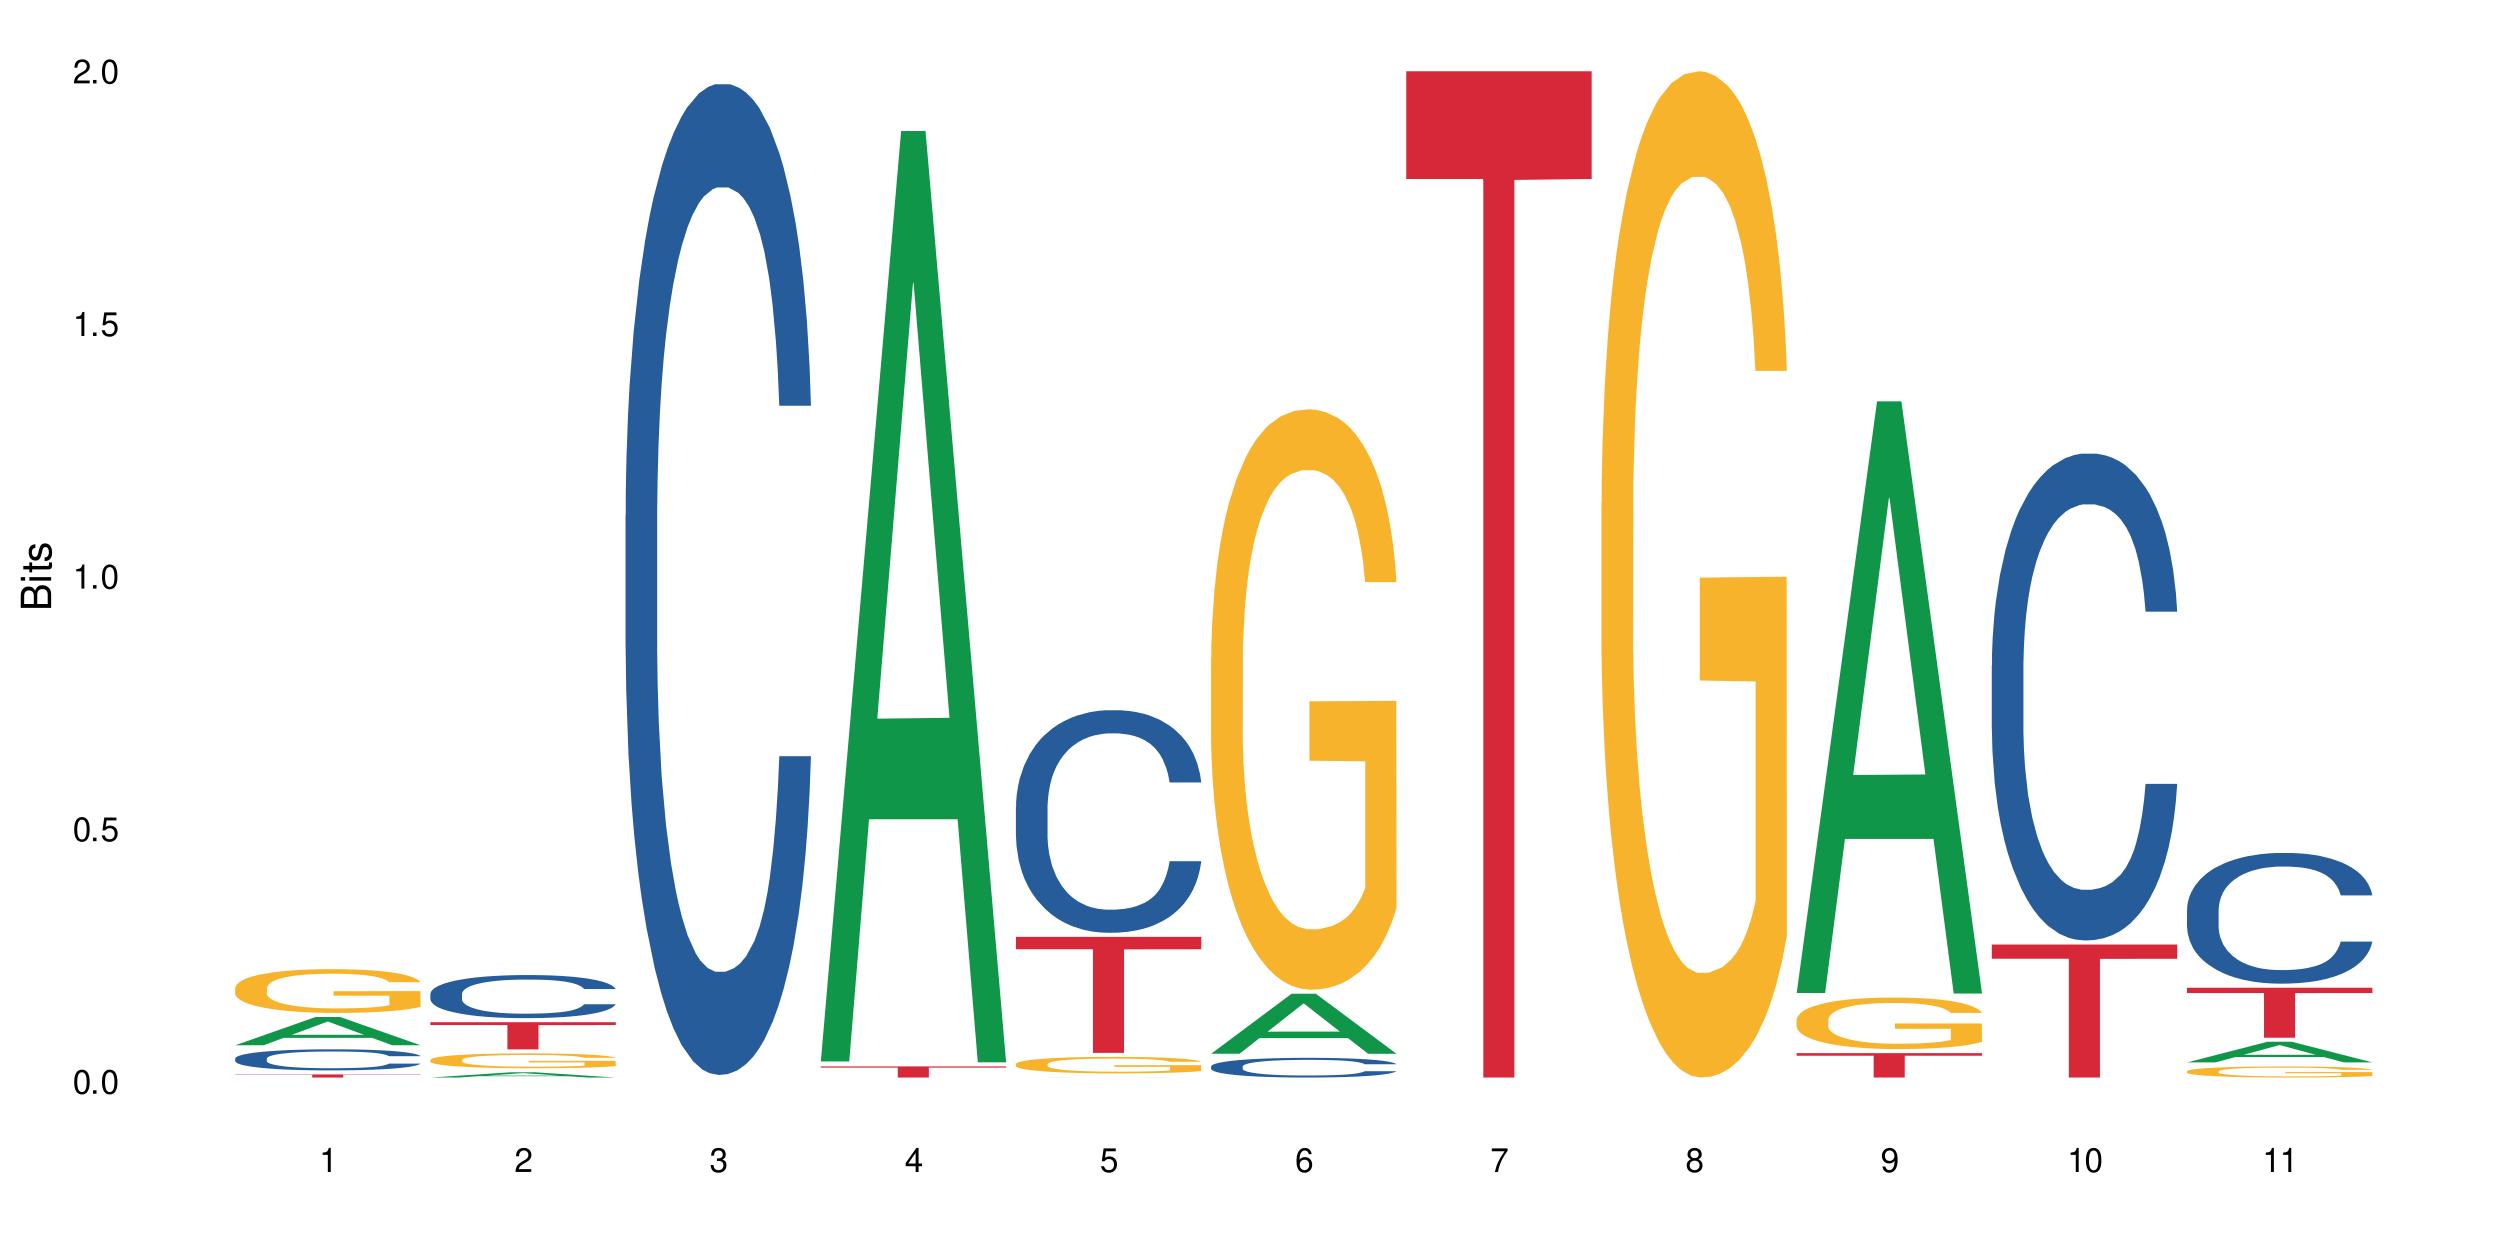 <?xml version="1.0" encoding="UTF-8"?>
<svg xmlns="http://www.w3.org/2000/svg" xmlns:xlink="http://www.w3.org/1999/xlink" width="720" height="360" viewBox="0 0 720 360">
<defs>
<g>
<g id="glyph-0-0">
</g>
<g id="glyph-0-1">
<path d="M 2.641 -6.938 C 2 -6.938 1.422 -6.656 1.078 -6.172 C 0.641 -5.562 0.406 -4.641 0.406 -3.359 C 0.406 -1.016 1.188 0.219 2.641 0.219 C 4.078 0.219 4.859 -1.016 4.859 -3.297 C 4.859 -4.641 4.656 -5.547 4.203 -6.172 C 3.844 -6.656 3.281 -6.938 2.641 -6.938 Z M 2.641 -6.188 C 3.547 -6.188 4 -5.25 4 -3.375 C 4 -1.406 3.562 -0.484 2.625 -0.484 C 1.734 -0.484 1.281 -1.438 1.281 -3.344 C 1.281 -5.25 1.734 -6.188 2.641 -6.188 Z M 2.641 -6.188 "/>
</g>
<g id="glyph-0-2">
<path d="M 1.828 -1 L 0.828 -1 L 0.828 0 L 1.828 0 Z M 1.828 -1 "/>
</g>
<g id="glyph-0-3">
<path d="M 4.562 -6.797 L 1.062 -6.797 L 0.547 -3.094 L 1.328 -3.094 C 1.719 -3.562 2.047 -3.734 2.578 -3.734 C 3.484 -3.734 4.062 -3.109 4.062 -2.094 C 4.062 -1.125 3.484 -0.531 2.578 -0.531 C 1.828 -0.531 1.375 -0.906 1.188 -1.672 L 0.328 -1.672 C 0.453 -1.109 0.547 -0.844 0.75 -0.594 C 1.125 -0.078 1.828 0.219 2.594 0.219 C 3.969 0.219 4.922 -0.781 4.922 -2.219 C 4.922 -3.562 4.031 -4.484 2.719 -4.484 C 2.25 -4.484 1.859 -4.359 1.469 -4.062 L 1.734 -5.969 L 4.562 -5.969 Z M 4.562 -6.797 "/>
</g>
<g id="glyph-0-4">
<path d="M 2.484 -4.938 L 2.484 0 L 3.328 0 L 3.328 -6.938 L 2.766 -6.938 C 2.469 -5.875 2.281 -5.734 0.984 -5.562 L 0.984 -4.938 Z M 2.484 -4.938 "/>
</g>
<g id="glyph-0-5">
<path d="M 4.859 -0.828 L 1.281 -0.828 C 1.359 -1.406 1.672 -1.781 2.5 -2.281 L 3.469 -2.828 C 4.406 -3.344 4.906 -4.062 4.906 -4.906 C 4.906 -5.484 4.672 -6.031 4.266 -6.406 C 3.859 -6.766 3.375 -6.938 2.719 -6.938 C 1.859 -6.938 1.219 -6.625 0.844 -6.031 C 0.609 -5.672 0.5 -5.234 0.484 -4.531 L 1.328 -4.531 C 1.359 -5.016 1.406 -5.281 1.531 -5.516 C 1.75 -5.938 2.188 -6.203 2.703 -6.203 C 3.469 -6.203 4.031 -5.641 4.031 -4.891 C 4.031 -4.344 3.719 -3.859 3.125 -3.516 L 2.234 -3 C 0.812 -2.172 0.406 -1.531 0.328 -0.016 L 4.859 -0.016 Z M 4.859 -0.828 "/>
</g>
<g id="glyph-0-6">
<path d="M 2.125 -3.188 L 2.578 -3.188 C 3.5 -3.188 3.984 -2.766 3.984 -1.922 C 3.984 -1.062 3.469 -0.531 2.594 -0.531 C 1.656 -0.531 1.203 -1 1.156 -2.016 L 0.312 -2.016 C 0.344 -1.453 0.438 -1.094 0.609 -0.781 C 0.953 -0.109 1.625 0.219 2.547 0.219 C 3.953 0.219 4.859 -0.625 4.859 -1.938 C 4.859 -2.828 4.516 -3.297 3.703 -3.594 C 4.344 -3.844 4.656 -4.328 4.656 -5.031 C 4.656 -6.219 3.875 -6.938 2.578 -6.938 C 1.203 -6.938 0.484 -6.172 0.453 -4.703 L 1.297 -4.703 C 1.312 -5.125 1.344 -5.359 1.453 -5.578 C 1.641 -5.969 2.062 -6.203 2.594 -6.203 C 3.344 -6.203 3.797 -5.75 3.797 -5 C 3.797 -4.516 3.609 -4.219 3.25 -4.047 C 3.016 -3.953 2.703 -3.922 2.125 -3.906 Z M 2.125 -3.188 "/>
</g>
<g id="glyph-0-7">
<path d="M 3.141 -1.672 L 3.141 0 L 3.984 0 L 3.984 -1.672 L 4.984 -1.672 L 4.984 -2.438 L 3.984 -2.438 L 3.984 -6.938 L 3.359 -6.938 L 0.266 -2.578 L 0.266 -1.672 Z M 3.141 -2.438 L 1 -2.438 L 3.141 -5.5 Z M 3.141 -2.438 "/>
</g>
<g id="glyph-0-8">
<path d="M 4.781 -5.125 C 4.609 -6.266 3.891 -6.938 2.844 -6.938 C 2.094 -6.938 1.422 -6.578 1.031 -5.953 C 0.594 -5.266 0.406 -4.422 0.406 -3.172 C 0.406 -2 0.578 -1.25 0.984 -0.641 C 1.359 -0.078 1.953 0.219 2.703 0.219 C 3.984 0.219 4.922 -0.75 4.922 -2.094 C 4.922 -3.375 4.062 -4.281 2.844 -4.281 C 2.172 -4.281 1.641 -4.031 1.281 -3.516 C 1.281 -5.234 1.828 -6.188 2.797 -6.188 C 3.391 -6.188 3.797 -5.797 3.938 -5.125 Z M 2.734 -3.531 C 3.547 -3.531 4.062 -2.953 4.062 -2.031 C 4.062 -1.156 3.484 -0.531 2.703 -0.531 C 1.922 -0.531 1.328 -1.188 1.328 -2.078 C 1.328 -2.938 1.906 -3.531 2.734 -3.531 Z M 2.734 -3.531 "/>
</g>
<g id="glyph-0-9">
<path d="M 4.984 -6.797 L 0.438 -6.797 L 0.438 -5.969 L 4.109 -5.969 C 2.5 -3.656 1.828 -2.234 1.328 0 L 2.219 0 C 2.594 -2.172 3.453 -4.047 4.984 -6.094 Z M 4.984 -6.797 "/>
</g>
<g id="glyph-0-10">
<path d="M 3.75 -3.656 C 4.469 -4.094 4.688 -4.438 4.688 -5.078 C 4.688 -6.172 3.844 -6.938 2.641 -6.938 C 1.438 -6.938 0.594 -6.172 0.594 -5.094 C 0.594 -4.438 0.812 -4.094 1.516 -3.656 C 0.734 -3.266 0.359 -2.703 0.359 -1.922 C 0.359 -0.656 1.281 0.219 2.641 0.219 C 3.984 0.219 4.922 -0.656 4.922 -1.922 C 4.922 -2.703 4.531 -3.266 3.75 -3.656 Z M 2.641 -6.188 C 3.359 -6.188 3.812 -5.75 3.812 -5.062 C 3.812 -4.406 3.344 -3.984 2.641 -3.984 C 1.922 -3.984 1.453 -4.406 1.453 -5.078 C 1.453 -5.75 1.922 -6.188 2.641 -6.188 Z M 2.641 -3.266 C 3.484 -3.266 4.062 -2.719 4.062 -1.906 C 4.062 -1.078 3.484 -0.531 2.625 -0.531 C 1.797 -0.531 1.219 -1.094 1.219 -1.906 C 1.219 -2.719 1.781 -3.266 2.641 -3.266 Z M 2.641 -3.266 "/>
</g>
<g id="glyph-0-11">
<path d="M 0.516 -1.578 C 0.672 -0.453 1.406 0.219 2.438 0.219 C 3.188 0.219 3.859 -0.141 4.266 -0.766 C 4.688 -1.453 4.891 -2.297 4.891 -3.547 C 4.891 -4.719 4.703 -5.453 4.312 -6.078 C 3.938 -6.641 3.344 -6.938 2.594 -6.938 C 1.297 -6.938 0.359 -5.969 0.359 -4.625 C 0.359 -3.344 1.234 -2.453 2.453 -2.453 C 3.094 -2.453 3.578 -2.672 4.016 -3.203 C 4 -1.484 3.469 -0.531 2.5 -0.531 C 1.906 -0.531 1.484 -0.906 1.359 -1.578 Z M 2.578 -6.203 C 3.375 -6.203 3.969 -5.531 3.969 -4.641 C 3.969 -3.797 3.391 -3.188 2.547 -3.188 C 1.734 -3.188 1.234 -3.766 1.234 -4.688 C 1.234 -5.562 1.797 -6.203 2.578 -6.203 Z M 2.578 -6.203 "/>
</g>
<g id="glyph-1-0">
</g>
<g id="glyph-1-1">
<path d="M 0 -0.953 L 0 -4.891 C 0 -5.719 -0.234 -6.344 -0.734 -6.797 C -1.188 -7.234 -1.812 -7.469 -2.5 -7.469 C -3.547 -7.469 -4.188 -7 -4.625 -5.875 C -4.984 -6.688 -5.625 -7.094 -6.531 -7.094 C -7.172 -7.094 -7.734 -6.859 -8.141 -6.391 C -8.562 -5.922 -8.75 -5.344 -8.75 -4.5 L -8.75 -0.953 Z M -4.984 -2.062 L -7.766 -2.062 L -7.766 -4.219 C -7.766 -4.844 -7.688 -5.203 -7.453 -5.5 C -7.219 -5.812 -6.859 -5.969 -6.375 -5.969 C -5.891 -5.969 -5.531 -5.812 -5.297 -5.5 C -5.062 -5.203 -4.984 -4.844 -4.984 -4.219 Z M -0.984 -2.062 L -4 -2.062 L -4 -4.781 C -4 -5.766 -3.438 -6.359 -2.484 -6.359 C -1.547 -6.359 -0.984 -5.766 -0.984 -4.781 Z M -0.984 -2.062 "/>
</g>
<g id="glyph-1-2">
<path d="M -6.281 -1.797 L -6.281 -0.797 L 0 -0.797 L 0 -1.797 Z M -8.75 -1.797 L -8.75 -0.797 L -7.484 -0.797 L -7.484 -1.797 Z M -8.75 -1.797 "/>
</g>
<g id="glyph-1-3">
<path d="M -6.281 -3.047 L -6.281 -2.016 L -8.016 -2.016 L -8.016 -1.016 L -6.281 -1.016 L -6.281 -0.172 L -5.469 -0.172 L -5.469 -1.016 L -0.719 -1.016 C -0.078 -1.016 0.281 -1.453 0.281 -2.234 C 0.281 -2.5 0.25 -2.719 0.188 -3.047 L -0.641 -3.047 C -0.609 -2.906 -0.594 -2.766 -0.594 -2.562 C -0.594 -2.141 -0.719 -2.016 -1.156 -2.016 L -5.469 -2.016 L -5.469 -3.047 Z M -6.281 -3.047 "/>
</g>
<g id="glyph-1-4">
<path d="M -4.531 -5.25 C -5.766 -5.25 -6.469 -4.422 -6.469 -2.969 C -6.469 -1.516 -5.719 -0.562 -4.547 -0.562 C -3.562 -0.562 -3.094 -1.062 -2.734 -2.562 L -2.516 -3.484 C -2.344 -4.188 -2.094 -4.469 -1.641 -4.469 C -1.047 -4.469 -0.641 -3.875 -0.641 -3 C -0.641 -2.453 -0.797 -2 -1.062 -1.75 C -1.25 -1.594 -1.422 -1.531 -1.875 -1.469 L -1.875 -0.406 C -0.422 -0.453 0.281 -1.266 0.281 -2.922 C 0.281 -4.5 -0.5 -5.516 -1.719 -5.516 C -2.656 -5.516 -3.172 -4.984 -3.469 -3.734 L -3.703 -2.766 C -3.891 -1.953 -4.156 -1.609 -4.594 -1.609 C -5.188 -1.609 -5.547 -2.125 -5.547 -2.938 C -5.547 -3.75 -5.203 -4.172 -4.531 -4.203 Z M -4.531 -5.25 "/>
</g>
</g>
</defs>
<rect x="-72" y="-36" width="864" height="432" fill="rgb(100%, 100%, 100%)" fill-opacity="1"/>
<path fill-rule="nonzero" fill="rgb(6.275%, 58.824%, 28.235%)" fill-opacity="1" d="M 67.73 301.031 L 67.789 301.023 L 90.895 292.887 L 97.91 292.887 L 121.133 301.039 L 112.973 301.039 L 107.152 298.91 L 81.652 298.91 L 75.945 301.031 L 67.73 301.031 L 84.105 298.031 L 104.816 298.023 L 94.488 294.219 L 94.375 294.211 L 94.262 294.234 L 84.047 298.023 L 84.105 298.031 Z M 67.73 301.031 "/>
<path fill-rule="nonzero" fill="rgb(14.51%, 36.078%, 60%)" fill-opacity="1" d="M 67.73 304.844 L 67.797 304.84 L 67.797 304.707 L 67.992 304.496 L 68.449 304.23 L 68.902 304.047 L 70.074 303.719 L 71.703 303.402 L 73.398 303.156 L 74.633 303.016 L 75.742 302.902 L 78.281 302.699 L 79.91 302.594 L 81.668 302.496 L 83.816 302.402 L 85.379 302.348 L 88.895 302.258 L 91.5 302.219 L 93.52 302.203 L 97.883 302.203 L 100.488 302.227 L 102.375 302.254 L 104.461 302.297 L 106.219 302.348 L 109.281 302.469 L 112.016 302.625 L 113.254 302.715 L 115.207 302.887 L 116.703 303.051 L 117.746 303.195 L 118.918 303.402 L 119.961 303.652 L 120.742 303.934 L 121.133 304.176 L 112.016 304.176 L 111.559 303.953 L 111.039 303.781 L 110.062 303.551 L 109.086 303.391 L 107.715 303.23 L 106.48 303.125 L 104.785 303.02 L 103.289 302.953 L 101.727 302.902 L 100.227 302.871 L 97.363 302.836 L 94.039 302.836 L 92.805 302.848 L 90.262 302.891 L 88.895 302.93 L 86.941 303.008 L 85.574 303.082 L 83.945 303.191 L 82.84 303.285 L 81.473 303.43 L 80.496 303.559 L 79.387 303.742 L 78.738 303.879 L 78.152 304.035 L 77.629 304.219 L 77.238 304.414 L 76.977 304.617 L 76.848 304.816 L 76.848 305.68 L 76.977 305.879 L 77.305 306.109 L 78.152 306.449 L 79.387 306.742 L 80.82 306.977 L 82.188 307.145 L 82.969 307.223 L 84.012 307.309 L 85.641 307.422 L 87.984 307.531 L 89.352 307.574 L 91.438 307.621 L 93.586 307.645 L 96.449 307.645 L 98.988 307.621 L 100.684 307.594 L 102.441 307.547 L 104.852 307.453 L 106.348 307.367 L 107.652 307.262 L 108.629 307.156 L 109.281 307.066 L 110.258 306.895 L 111.039 306.703 L 111.625 306.512 L 112.016 306.32 L 121.133 306.32 L 120.742 306.543 L 120.156 306.762 L 119.57 306.922 L 118.656 307.117 L 117.613 307.289 L 116.117 307.48 L 114.879 307.609 L 113.254 307.75 L 111.754 307.855 L 110.125 307.949 L 107.715 308.059 L 106.152 308.113 L 104.461 308.164 L 102.441 308.207 L 99.902 308.246 L 97.168 308.27 L 94.625 308.277 L 91.891 308.266 L 89.871 308.242 L 87.203 308.191 L 83.883 308.094 L 81.473 307.988 L 79.582 307.883 L 77.957 307.77 L 76.133 307.621 L 73.789 307.375 L 72.355 307.188 L 71.379 307.031 L 70.27 306.816 L 69.488 306.621 L 68.578 306.312 L 67.926 305.918 L 67.73 305.613 Z M 67.73 304.844 "/>
<path fill-rule="nonzero" fill="rgb(96.863%, 70.196%, 16.863%)" fill-opacity="1" d="M 67.73 284.52 L 67.797 284.508 L 67.797 284.277 L 68.055 283.758 L 68.707 283.043 L 69.555 282.457 L 70.465 281.996 L 71.051 281.754 L 72.027 281.41 L 72.875 281.156 L 75.023 280.641 L 77.762 280.156 L 79.258 279.949 L 80.949 279.754 L 83.359 279.535 L 84.469 279.453 L 87.855 279.27 L 91.695 279.152 L 95.93 279.121 L 97.883 279.133 L 100.555 279.176 L 104.199 279.305 L 106.285 279.418 L 107.91 279.535 L 109.605 279.684 L 111.688 279.914 L 113.645 280.191 L 115.207 280.465 L 116.77 280.812 L 118.07 281.18 L 119.18 281.582 L 120.156 282.066 L 120.742 282.469 L 121.133 282.871 L 112.078 282.871 L 111.559 282.469 L 110.973 282.16 L 109.996 281.777 L 109.02 281.504 L 108.043 281.285 L 106.219 280.984 L 104.656 280.801 L 102.703 280.641 L 100.812 280.535 L 98.664 280.465 L 97.363 280.441 L 93.91 280.441 L 90.785 280.523 L 88.961 280.617 L 87.66 280.707 L 85.836 280.879 L 84.727 281.02 L 84.078 281.109 L 82.125 281.469 L 80.82 281.789 L 80.105 282.008 L 79.191 282.355 L 78.543 282.664 L 77.824 283.125 L 77.434 283.469 L 76.914 284.254 L 76.848 286.324 L 77.043 286.762 L 77.434 287.234 L 77.957 287.648 L 78.738 288.086 L 79.52 288.422 L 80.887 288.871 L 82.059 289.168 L 82.969 289.363 L 84.727 289.676 L 85.445 289.777 L 87.137 289.984 L 88.895 290.148 L 91.047 290.285 L 92.672 290.355 L 95.277 290.41 L 98.598 290.41 L 102.508 290.344 L 104.98 290.25 L 106.676 290.16 L 107.781 290.078 L 109.148 289.949 L 110.125 289.836 L 111.039 289.711 L 112.145 289.516 L 112.145 286.762 L 96.059 286.75 L 96.059 285.461 L 121.066 285.449 L 121.133 289.949 L 119.766 290.262 L 118.07 290.562 L 116.441 290.793 L 114.75 290.988 L 112.34 291.207 L 110.387 291.344 L 107.391 291.504 L 104.656 291.609 L 101.789 291.68 L 99.25 291.711 L 96.254 291.723 L 93.586 291.699 L 90.719 291.633 L 88.441 291.539 L 86.355 291.426 L 84.273 291.273 L 81.668 291.031 L 79.973 290.836 L 78.215 290.598 L 76.457 290.309 L 74.895 289.996 L 73.852 289.754 L 72.812 289.48 L 71.703 289.133 L 70.66 288.742 L 69.879 288.387 L 69.164 287.984 L 68.645 287.602 L 68.121 287.086 L 67.859 286.672 L 67.73 286.312 Z M 67.73 284.52 "/>
<path fill-rule="nonzero" fill="rgb(83.922%, 15.686%, 22.353%)" fill-opacity="1" d="M 67.73 309.438 L 121.133 309.438 L 121.133 309.535 L 98.875 309.535 L 98.875 310.332 L 89.922 310.332 L 89.922 309.535 L 67.73 309.535 Z M 67.73 309.438 "/>
<path fill-rule="nonzero" fill="rgb(6.275%, 58.824%, 28.235%)" fill-opacity="1" d="M 123.941 310.332 L 124 310.328 L 147.105 308.816 L 154.125 308.816 L 177.344 310.332 L 169.184 310.332 L 163.367 309.938 L 137.863 309.938 L 132.156 310.332 L 123.941 310.332 L 140.316 309.773 L 161.027 309.77 L 150.699 309.062 L 150.586 309.062 L 150.473 309.066 L 140.258 309.77 L 140.316 309.773 Z M 123.941 310.332 "/>
<path fill-rule="nonzero" fill="rgb(14.51%, 36.078%, 60%)" fill-opacity="1" d="M 123.941 286.219 L 124.008 286.207 L 124.008 285.938 L 124.203 285.508 L 124.66 284.961 L 125.113 284.586 L 126.285 283.918 L 127.914 283.273 L 129.609 282.773 L 130.844 282.48 L 131.953 282.254 L 134.492 281.832 L 136.121 281.617 L 137.879 281.426 L 140.027 281.234 L 141.59 281.121 L 145.109 280.938 L 147.711 280.859 L 149.73 280.824 L 154.094 280.824 L 156.699 280.871 L 158.59 280.926 L 160.672 281.016 L 162.43 281.121 L 165.492 281.367 L 168.227 281.688 L 169.465 281.867 L 171.418 282.219 L 172.914 282.559 L 173.957 282.855 L 175.129 283.273 L 176.172 283.781 L 176.953 284.359 L 177.344 284.848 L 168.227 284.848 L 167.77 284.395 L 167.25 284.043 L 166.273 283.578 L 165.297 283.25 L 163.93 282.922 L 162.691 282.707 L 160.996 282.492 L 159.5 282.355 L 157.938 282.254 L 156.438 282.184 L 153.574 282.117 L 150.254 282.117 L 149.016 282.141 L 146.477 282.23 L 145.109 282.309 L 143.152 282.469 L 141.785 282.617 L 140.156 282.844 L 139.051 283.035 L 137.684 283.328 L 136.707 283.59 L 135.598 283.965 L 134.949 284.246 L 134.363 284.566 L 133.84 284.938 L 133.449 285.336 L 133.191 285.754 L 133.059 286.164 L 133.059 287.922 L 133.191 288.328 L 133.516 288.805 L 134.363 289.496 L 135.598 290.098 L 137.031 290.574 L 138.398 290.914 L 139.18 291.07 L 140.223 291.254 L 141.852 291.48 L 144.195 291.707 L 145.562 291.797 L 147.648 291.887 L 149.797 291.934 L 152.66 291.934 L 155.203 291.887 L 156.895 291.832 L 158.652 291.738 L 161.062 291.547 L 162.559 291.367 L 163.863 291.152 L 164.84 290.934 L 165.492 290.754 L 166.469 290.402 L 167.25 290.016 L 167.836 289.621 L 168.227 289.234 L 177.344 289.234 L 176.953 289.688 L 176.367 290.129 L 175.781 290.461 L 174.867 290.855 L 173.828 291.207 L 172.328 291.605 L 171.09 291.863 L 169.465 292.148 L 167.965 292.363 L 166.336 292.555 L 163.93 292.781 L 162.363 292.895 L 160.672 292.996 L 158.652 293.09 L 156.113 293.168 L 153.379 293.215 L 150.84 293.227 L 148.102 293.203 L 146.086 293.156 L 143.414 293.055 L 140.094 292.852 L 137.684 292.637 L 135.793 292.422 L 134.168 292.191 L 132.344 291.887 L 130 291.387 L 128.566 291.004 L 127.59 290.688 L 126.48 290.242 L 125.699 289.848 L 124.789 289.211 L 124.137 288.406 L 123.941 287.785 Z M 123.941 286.219 "/>
<path fill-rule="nonzero" fill="rgb(96.863%, 70.196%, 16.863%)" fill-opacity="1" d="M 123.941 305.211 L 124.008 305.207 L 124.008 305.129 L 124.27 304.953 L 124.918 304.711 L 125.766 304.512 L 126.676 304.359 L 127.266 304.277 L 128.242 304.16 L 129.086 304.074 L 131.234 303.898 L 133.973 303.734 L 135.469 303.664 L 137.164 303.598 L 139.57 303.523 L 140.68 303.496 L 144.066 303.434 L 147.906 303.395 L 152.141 303.383 L 154.094 303.387 L 156.766 303.402 L 160.41 303.445 L 162.496 303.484 L 164.125 303.523 L 165.816 303.574 L 167.902 303.652 L 169.855 303.746 L 171.418 303.84 L 172.98 303.957 L 174.281 304.082 L 175.391 304.219 L 176.367 304.383 L 176.953 304.516 L 177.344 304.652 L 168.293 304.652 L 167.77 304.516 L 167.184 304.414 L 166.207 304.285 L 165.23 304.191 L 164.254 304.117 L 162.43 304.016 L 160.867 303.953 L 158.914 303.898 L 157.023 303.863 L 154.875 303.84 L 153.574 303.832 L 150.121 303.832 L 146.996 303.859 L 145.172 303.891 L 143.871 303.922 L 142.047 303.98 L 140.941 304.027 L 140.289 304.059 L 138.336 304.18 L 137.031 304.289 L 136.316 304.363 L 135.402 304.48 L 134.754 304.582 L 134.035 304.738 L 133.645 304.855 L 133.125 305.121 L 133.059 305.824 L 133.254 305.973 L 133.645 306.133 L 134.168 306.273 L 134.949 306.418 L 135.73 306.531 L 137.098 306.684 L 138.27 306.785 L 139.18 306.852 L 140.941 306.957 L 141.656 306.992 L 143.348 307.062 L 145.109 307.117 L 147.258 307.164 L 148.883 307.188 L 151.488 307.207 L 154.812 307.207 L 158.719 307.184 L 161.191 307.152 L 162.887 307.121 L 163.992 307.094 L 165.359 307.051 L 166.336 307.012 L 167.25 306.969 L 168.355 306.902 L 168.355 305.973 L 152.27 305.969 L 152.27 305.531 L 177.277 305.527 L 177.344 307.051 L 175.977 307.156 L 174.281 307.258 L 172.656 307.336 L 170.961 307.402 L 168.551 307.477 L 166.598 307.523 L 163.602 307.578 L 160.867 307.613 L 158 307.637 L 155.461 307.648 L 152.465 307.652 L 149.797 307.645 L 146.93 307.621 L 144.652 307.59 L 142.566 307.551 L 140.484 307.5 L 137.879 307.418 L 136.188 307.352 L 134.426 307.27 L 132.668 307.172 L 131.105 307.066 L 130.062 306.984 L 129.023 306.891 L 127.914 306.773 L 126.871 306.641 L 126.09 306.52 L 125.375 306.387 L 124.855 306.258 L 124.332 306.082 L 124.074 305.941 L 123.941 305.82 Z M 123.941 305.211 "/>
<path fill-rule="nonzero" fill="rgb(83.922%, 15.686%, 22.353%)" fill-opacity="1" d="M 123.941 294.387 L 177.344 294.387 L 177.344 295.227 L 155.086 295.234 L 155.086 302.219 L 146.133 302.219 L 146.133 295.242 L 146.004 295.227 L 123.941 295.227 Z M 123.941 294.387 "/>
<path fill-rule="nonzero" fill="rgb(14.51%, 36.078%, 60%)" fill-opacity="1" d="M 180.152 148.41 L 180.219 148.152 L 180.219 141.891 L 180.414 131.98 L 180.871 119.461 L 181.324 110.852 L 182.5 95.465 L 184.125 80.598 L 185.82 69.121 L 187.059 62.34 L 188.164 57.125 L 190.703 47.473 L 192.332 42.52 L 194.09 38.086 L 196.238 33.648 L 197.801 31.043 L 201.32 26.867 L 203.922 25.043 L 205.941 24.262 L 210.305 24.262 L 212.91 25.305 L 214.801 26.609 L 216.883 28.695 L 218.641 31.043 L 221.703 36.781 L 224.438 44.082 L 225.676 48.258 L 227.629 56.34 L 229.125 64.168 L 230.168 70.949 L 231.34 80.598 L 232.383 92.336 L 233.164 105.637 L 233.555 116.852 L 224.438 116.852 L 223.98 106.418 L 223.461 98.332 L 222.484 87.641 L 221.508 80.078 L 220.141 72.512 L 218.902 67.559 L 217.207 62.602 L 215.711 59.473 L 214.148 57.125 L 212.648 55.559 L 209.785 53.996 L 206.465 53.996 L 205.227 54.516 L 202.688 56.602 L 201.32 58.43 L 199.363 62.078 L 197.996 65.469 L 196.371 70.688 L 195.262 75.121 L 193.895 81.902 L 192.918 87.902 L 191.812 96.508 L 191.16 103.027 L 190.574 110.332 L 190.051 118.938 L 189.66 128.066 L 189.402 137.719 L 189.27 147.109 L 189.27 187.535 L 189.402 196.926 L 189.727 207.879 L 190.574 223.789 L 191.812 237.613 L 193.242 248.566 L 194.609 256.391 L 195.395 260.043 L 196.434 264.215 L 198.062 269.434 L 200.406 274.648 L 201.773 276.734 L 203.859 278.82 L 206.008 279.867 L 208.875 279.867 L 211.414 278.82 L 213.105 277.52 L 214.863 275.43 L 217.273 270.996 L 218.773 266.824 L 220.074 261.867 L 221.051 256.914 L 221.703 252.738 L 222.68 244.656 L 223.461 235.785 L 224.047 226.656 L 224.438 217.789 L 233.555 217.789 L 233.164 228.223 L 232.578 238.395 L 231.992 245.957 L 231.082 255.086 L 230.039 263.172 L 228.539 272.301 L 227.305 278.301 L 225.676 284.82 L 224.176 289.777 L 222.551 294.211 L 220.141 299.426 L 218.578 302.035 L 216.883 304.383 L 214.863 306.469 L 212.324 308.297 L 209.59 309.34 L 207.051 309.598 L 204.316 309.078 L 202.297 308.035 L 199.625 305.688 L 196.305 300.992 L 193.895 296.035 L 192.008 291.082 L 190.379 285.863 L 188.555 278.82 L 186.211 267.348 L 184.777 258.477 L 183.801 251.176 L 182.695 241.004 L 181.914 231.875 L 181 217.27 L 180.348 198.75 L 180.152 184.406 Z M 180.152 148.41 "/>
<path fill-rule="nonzero" fill="rgb(6.275%, 58.824%, 28.235%)" fill-opacity="1" d="M 236.367 305.707 L 236.422 305.457 L 259.527 37.719 L 266.547 37.719 L 289.766 305.961 L 281.609 305.961 L 275.789 235.941 L 250.285 235.941 L 244.582 305.707 L 236.367 305.707 L 252.738 206.977 L 273.449 206.723 L 263.121 81.547 L 263.008 81.293 L 262.895 82.051 L 252.684 206.723 L 252.738 206.977 Z M 236.367 305.707 "/>
<path fill-rule="nonzero" fill="rgb(83.922%, 15.686%, 22.353%)" fill-opacity="1" d="M 236.367 307.125 L 289.766 307.125 L 289.766 307.469 L 267.512 307.469 L 267.512 310.332 L 258.555 310.332 L 258.555 307.473 L 258.426 307.469 L 236.367 307.469 Z M 236.367 307.125 "/>
<path fill-rule="nonzero" fill="rgb(6.275%, 58.824%, 28.235%)" fill-opacity="1" d="M 292.578 310.332 L 292.633 310.332 L 315.738 310.301 L 322.758 310.301 L 345.977 310.332 L 337.82 310.332 L 332 310.324 L 306.496 310.324 L 300.793 310.332 L 292.578 310.332 L 308.949 310.32 L 329.66 310.32 L 319.336 310.309 L 319.105 310.309 L 308.895 310.32 L 308.949 310.32 Z M 292.578 310.332 "/>
<path fill-rule="nonzero" fill="rgb(14.51%, 36.078%, 60%)" fill-opacity="1" d="M 292.578 232.441 L 292.641 232.383 L 292.641 230.977 L 292.836 228.75 L 293.293 225.938 L 293.75 224.004 L 294.922 220.547 L 296.551 217.203 L 298.242 214.625 L 299.48 213.102 L 300.586 211.93 L 303.125 209.762 L 304.754 208.648 L 306.512 207.652 L 308.664 206.656 L 310.227 206.07 L 313.742 205.133 L 316.348 204.723 L 318.367 204.547 L 322.73 204.547 L 325.332 204.781 L 327.223 205.074 L 329.305 205.543 L 331.066 206.07 L 334.125 207.359 L 336.859 209 L 338.098 209.938 L 340.051 211.754 L 341.551 213.512 L 342.59 215.035 L 343.762 217.203 L 344.805 219.844 L 345.586 222.832 L 345.977 225.352 L 336.859 225.352 L 336.406 223.008 L 335.883 221.191 L 334.906 218.789 L 333.93 217.086 L 332.562 215.387 L 331.324 214.273 L 329.633 213.16 L 328.133 212.457 L 326.57 211.93 L 325.074 211.578 L 322.207 211.227 L 318.887 211.227 L 317.648 211.344 L 315.109 211.812 L 313.742 212.223 L 311.789 213.043 L 310.422 213.805 L 308.793 214.977 L 307.684 215.973 L 306.316 217.496 L 305.34 218.848 L 304.234 220.781 L 303.582 222.246 L 302.996 223.887 L 302.477 225.82 L 302.086 227.871 L 301.824 230.039 L 301.695 232.148 L 301.695 241.23 L 301.824 243.34 L 302.148 245.801 L 302.996 249.375 L 304.234 252.484 L 305.668 254.945 L 307.035 256.703 L 307.816 257.523 L 308.859 258.461 L 310.484 259.633 L 312.832 260.805 L 314.199 261.273 L 316.281 261.742 L 318.43 261.977 L 321.297 261.977 L 323.836 261.742 L 325.527 261.449 L 327.289 260.98 L 329.695 259.984 L 331.195 259.047 L 332.496 257.934 L 333.473 256.82 L 334.125 255.883 L 335.102 254.066 L 335.883 252.074 L 336.469 250.02 L 336.859 248.027 L 345.977 248.027 L 345.586 250.375 L 345 252.66 L 344.414 254.359 L 343.504 256.41 L 342.461 258.227 L 340.965 260.277 L 339.727 261.625 L 338.098 263.09 L 336.602 264.203 L 334.973 265.199 L 332.562 266.371 L 331 266.957 L 329.305 267.484 L 327.289 267.953 L 324.746 268.363 L 322.012 268.598 L 319.473 268.656 L 316.738 268.539 L 314.719 268.305 L 312.047 267.777 L 308.727 266.723 L 306.316 265.609 L 304.43 264.496 L 302.801 263.324 L 300.977 261.742 L 298.633 259.164 L 297.199 257.172 L 296.223 255.531 L 295.117 253.246 L 294.336 251.195 L 293.422 247.91 L 292.773 243.75 L 292.578 240.527 Z M 292.578 232.441 "/>
<path fill-rule="nonzero" fill="rgb(96.863%, 70.196%, 16.863%)" fill-opacity="1" d="M 292.578 306.422 L 292.641 306.418 L 292.641 306.328 L 292.902 306.133 L 293.555 305.863 L 294.398 305.645 L 295.312 305.469 L 295.898 305.379 L 296.875 305.25 L 297.723 305.152 L 299.871 304.957 L 302.605 304.773 L 304.105 304.695 L 305.797 304.621 L 308.207 304.539 L 309.312 304.512 L 312.699 304.441 L 316.543 304.398 L 320.773 304.383 L 322.73 304.387 L 325.398 304.406 L 329.047 304.453 L 331.129 304.496 L 332.758 304.539 L 334.449 304.598 L 336.535 304.684 L 338.488 304.789 L 340.051 304.891 L 341.613 305.023 L 342.918 305.16 L 344.023 305.312 L 345 305.496 L 345.586 305.648 L 345.977 305.801 L 336.926 305.801 L 336.406 305.648 L 335.82 305.531 L 334.84 305.387 L 333.863 305.281 L 332.887 305.199 L 331.066 305.086 L 329.5 305.02 L 327.547 304.957 L 325.66 304.918 L 323.512 304.891 L 322.207 304.883 L 318.758 304.883 L 315.629 304.914 L 313.809 304.949 L 312.504 304.984 L 310.68 305.047 L 309.574 305.102 L 308.922 305.137 L 306.969 305.27 L 305.668 305.391 L 304.949 305.473 L 304.039 305.605 L 303.387 305.723 L 302.672 305.895 L 302.281 306.027 L 301.758 306.32 L 301.695 307.102 L 301.891 307.266 L 302.281 307.445 L 302.801 307.602 L 303.582 307.766 L 304.363 307.891 L 305.73 308.062 L 306.902 308.176 L 307.816 308.25 L 309.574 308.367 L 310.289 308.406 L 311.984 308.484 L 313.742 308.543 L 315.891 308.598 L 317.52 308.621 L 320.125 308.645 L 323.445 308.645 L 327.352 308.617 L 329.828 308.582 L 331.52 308.547 L 332.629 308.52 L 333.996 308.469 L 334.973 308.426 L 335.883 308.379 L 336.992 308.305 L 336.992 307.266 L 320.906 307.262 L 320.906 306.777 L 345.914 306.773 L 345.977 308.469 L 344.609 308.586 L 342.918 308.699 L 341.289 308.785 L 339.598 308.859 L 337.188 308.941 L 335.234 308.996 L 332.238 309.055 L 329.5 309.094 L 326.637 309.121 L 324.098 309.133 L 321.102 309.137 L 318.43 309.129 L 315.566 309.105 L 313.285 309.07 L 311.203 309.027 L 309.117 308.969 L 306.512 308.879 L 304.82 308.805 L 303.062 308.715 L 301.305 308.605 L 299.742 308.488 L 298.699 308.395 L 297.656 308.293 L 296.551 308.16 L 295.508 308.016 L 294.727 307.879 L 294.008 307.727 L 293.488 307.586 L 292.969 307.391 L 292.707 307.234 L 292.578 307.098 Z M 292.578 306.422 "/>
<path fill-rule="nonzero" fill="rgb(83.922%, 15.686%, 22.353%)" fill-opacity="1" d="M 292.578 269.82 L 345.977 269.82 L 345.977 273.395 L 323.723 273.426 L 323.723 303.219 L 314.77 303.219 L 314.77 273.457 L 314.637 273.395 L 292.578 273.395 Z M 292.578 269.82 "/>
<path fill-rule="nonzero" fill="rgb(6.275%, 58.824%, 28.235%)" fill-opacity="1" d="M 348.789 303.477 L 348.844 303.461 L 371.953 286.203 L 378.969 286.203 L 402.188 303.492 L 394.031 303.492 L 388.211 298.98 L 362.711 298.98 L 357.004 303.477 L 348.789 303.477 L 365.164 297.113 L 385.871 297.098 L 375.547 289.027 L 375.434 289.012 L 375.316 289.062 L 365.105 297.098 L 365.164 297.113 Z M 348.789 303.477 "/>
<path fill-rule="nonzero" fill="rgb(14.51%, 36.078%, 60%)" fill-opacity="1" d="M 348.789 307.125 L 348.852 307.121 L 348.852 306.996 L 349.051 306.801 L 349.504 306.551 L 349.961 306.379 L 351.133 306.074 L 352.762 305.777 L 354.453 305.547 L 355.691 305.414 L 356.797 305.309 L 359.34 305.117 L 360.965 305.02 L 362.727 304.93 L 364.875 304.844 L 366.438 304.789 L 369.953 304.707 L 372.559 304.672 L 374.578 304.656 L 378.941 304.656 L 381.547 304.676 L 383.434 304.703 L 385.52 304.746 L 387.277 304.789 L 390.336 304.906 L 393.07 305.051 L 394.309 305.133 L 396.262 305.293 L 397.762 305.449 L 398.805 305.586 L 399.977 305.777 L 401.016 306.012 L 401.797 306.273 L 402.188 306.5 L 393.07 306.5 L 392.617 306.289 L 392.094 306.129 L 391.117 305.918 L 390.141 305.766 L 388.773 305.617 L 387.535 305.516 L 385.844 305.418 L 384.344 305.355 L 382.781 305.309 L 381.285 305.277 L 378.418 305.246 L 375.098 305.246 L 373.859 305.258 L 371.32 305.301 L 369.953 305.336 L 368 305.41 L 366.633 305.477 L 365.004 305.578 L 363.898 305.668 L 362.531 305.805 L 361.551 305.922 L 360.445 306.094 L 359.793 306.223 L 359.207 306.367 L 358.688 306.539 L 358.297 306.723 L 358.035 306.914 L 357.906 307.102 L 357.906 307.902 L 358.035 308.09 L 358.363 308.309 L 359.207 308.625 L 360.445 308.898 L 361.879 309.117 L 363.246 309.273 L 364.027 309.348 L 365.07 309.43 L 366.695 309.535 L 369.043 309.637 L 370.41 309.68 L 372.492 309.719 L 374.641 309.742 L 377.508 309.742 L 380.047 309.719 L 381.742 309.695 L 383.5 309.652 L 385.91 309.566 L 387.406 309.48 L 388.707 309.383 L 389.688 309.285 L 390.336 309.203 L 391.312 309.039 L 392.094 308.863 L 392.68 308.684 L 393.07 308.508 L 402.188 308.508 L 401.797 308.715 L 401.211 308.914 L 400.625 309.066 L 399.715 309.246 L 398.672 309.41 L 397.176 309.59 L 395.938 309.711 L 394.309 309.84 L 392.812 309.938 L 391.184 310.027 L 388.773 310.129 L 387.211 310.184 L 385.52 310.23 L 383.5 310.27 L 380.961 310.305 L 378.223 310.328 L 375.684 310.332 L 372.949 310.32 L 370.93 310.301 L 368.262 310.254 L 364.938 310.16 L 362.531 310.062 L 360.641 309.965 L 359.012 309.859 L 357.188 309.719 L 354.844 309.492 L 353.41 309.316 L 352.434 309.172 L 351.328 308.969 L 350.547 308.785 L 349.637 308.496 L 348.984 308.129 L 348.789 307.844 Z M 348.789 307.125 "/>
<path fill-rule="nonzero" fill="rgb(96.863%, 70.196%, 16.863%)" fill-opacity="1" d="M 348.789 189.477 L 348.852 189.324 L 348.852 186.27 L 349.113 179.398 L 349.766 169.934 L 350.613 162.148 L 351.523 156.043 L 352.109 152.836 L 353.086 148.258 L 353.934 144.898 L 356.082 138.027 L 358.816 131.617 L 360.316 128.871 L 362.008 126.273 L 364.418 123.375 L 365.523 122.305 L 368.91 119.863 L 372.754 118.336 L 376.988 117.879 L 378.941 118.031 L 381.609 118.641 L 385.258 120.32 L 387.34 121.848 L 388.969 123.375 L 390.664 125.359 L 392.746 128.41 L 394.699 132.074 L 396.262 135.738 L 397.824 140.32 L 399.129 145.203 L 400.234 150.547 L 401.211 156.961 L 401.797 162.301 L 402.188 167.645 L 393.137 167.645 L 392.617 162.301 L 392.031 158.18 L 391.055 153.141 L 390.078 149.48 L 389.098 146.578 L 387.277 142.609 L 385.715 140.168 L 383.758 138.027 L 381.871 136.656 L 379.723 135.738 L 378.418 135.434 L 374.969 135.434 L 371.844 136.504 L 370.02 137.723 L 368.715 138.945 L 366.891 141.234 L 365.785 143.066 L 365.133 144.289 L 363.18 149.02 L 361.879 153.297 L 361.16 156.195 L 360.25 160.777 L 359.598 164.898 L 358.883 171.004 L 358.492 175.582 L 357.969 185.965 L 357.906 213.441 L 358.102 219.246 L 358.492 225.504 L 359.012 231 L 359.793 236.801 L 360.574 241.227 L 361.941 247.18 L 363.117 251.148 L 364.027 253.746 L 365.785 257.867 L 366.5 259.242 L 368.195 261.988 L 369.953 264.125 L 372.102 265.957 L 373.73 266.875 L 376.336 267.637 L 379.656 267.637 L 383.562 266.723 L 386.039 265.5 L 387.73 264.277 L 388.84 263.211 L 390.207 261.531 L 391.184 260.004 L 392.094 258.324 L 393.203 255.73 L 393.203 219.246 L 377.117 219.09 L 377.117 201.992 L 402.125 201.84 L 402.188 261.531 L 400.82 265.652 L 399.129 269.621 L 397.5 272.676 L 395.809 275.27 L 393.398 278.172 L 391.445 280.004 L 388.449 282.141 L 385.715 283.516 L 382.848 284.43 L 380.309 284.887 L 377.312 285.039 L 374.641 284.734 L 371.777 283.82 L 369.496 282.598 L 367.414 281.07 L 365.328 279.086 L 362.727 275.883 L 361.031 273.285 L 359.273 270.082 L 357.516 266.266 L 355.953 262.141 L 354.91 258.938 L 353.867 255.273 L 352.762 250.691 L 351.719 245.5 L 350.938 240.77 L 350.223 235.426 L 349.699 230.387 L 349.18 223.52 L 348.918 218.023 L 348.789 213.289 Z M 348.789 189.477 "/>
<path fill-rule="nonzero" fill="rgb(83.922%, 15.686%, 22.353%)" fill-opacity="1" d="M 405 20.527 L 458.402 20.527 L 458.402 51.547 L 436.145 51.82 L 436.145 310.332 L 427.191 310.332 L 427.191 52.094 L 427.062 51.547 L 405 51.547 Z M 405 20.527 "/>
<path fill-rule="nonzero" fill="rgb(96.863%, 70.196%, 16.863%)" fill-opacity="1" d="M 461.211 144.652 L 461.277 144.387 L 461.277 139.094 L 461.535 127.184 L 462.188 110.777 L 463.035 97.277 L 463.945 86.691 L 464.531 81.133 L 465.508 73.195 L 466.355 67.371 L 468.504 55.461 L 471.242 44.348 L 472.738 39.582 L 474.43 35.082 L 476.84 30.055 L 477.949 28.203 L 481.336 23.965 L 485.176 21.32 L 489.41 20.527 L 491.363 20.789 L 494.035 21.848 L 497.68 24.762 L 499.766 27.406 L 501.391 30.055 L 503.086 33.496 L 505.168 38.789 L 507.125 45.141 L 508.688 51.492 L 510.25 59.43 L 511.551 67.902 L 512.66 77.164 L 513.637 88.281 L 514.223 97.543 L 514.613 106.805 L 505.559 106.805 L 505.039 97.543 L 504.453 90.398 L 503.477 81.664 L 502.5 75.312 L 501.523 70.281 L 499.699 63.402 L 498.137 59.168 L 496.184 55.461 L 494.293 53.078 L 492.145 51.492 L 490.844 50.961 L 487.391 50.961 L 484.266 52.816 L 482.441 54.934 L 481.141 57.051 L 479.316 61.02 L 478.207 64.195 L 477.559 66.312 L 475.602 74.516 L 474.301 81.93 L 473.586 86.957 L 472.672 94.898 L 472.023 102.043 L 471.305 112.629 L 470.914 120.57 L 470.395 138.566 L 470.328 186.207 L 470.523 196.262 L 470.914 207.113 L 471.438 216.641 L 472.219 226.699 L 473 234.375 L 474.367 244.695 L 475.539 251.578 L 476.449 256.078 L 478.207 263.223 L 478.926 265.605 L 480.617 270.367 L 482.375 274.074 L 484.523 277.25 L 486.152 278.836 L 488.758 280.16 L 492.078 280.16 L 495.988 278.574 L 498.461 276.457 L 500.156 274.34 L 501.262 272.484 L 502.629 269.574 L 503.605 266.926 L 504.52 264.016 L 505.625 259.516 L 505.625 196.262 L 489.539 195.996 L 489.539 166.355 L 514.547 166.09 L 514.613 269.574 L 513.246 276.719 L 511.551 283.602 L 509.922 288.895 L 508.23 293.395 L 505.82 298.422 L 503.867 301.598 L 500.871 305.305 L 498.137 307.688 L 495.27 309.273 L 492.73 310.066 L 489.734 310.332 L 487.066 309.805 L 484.199 308.215 L 481.922 306.098 L 479.836 303.453 L 477.754 300.012 L 475.148 294.453 L 473.453 289.953 L 471.695 284.395 L 469.938 277.777 L 468.375 270.633 L 467.332 265.074 L 466.289 258.723 L 465.184 250.781 L 464.141 241.785 L 463.359 233.578 L 462.645 224.316 L 462.121 215.582 L 461.602 203.672 L 461.34 194.145 L 461.211 185.941 Z M 461.211 144.652 "/>
<path fill-rule="nonzero" fill="rgb(6.275%, 58.824%, 28.235%)" fill-opacity="1" d="M 517.422 285.977 L 517.48 285.816 L 540.586 115.59 L 547.602 115.59 L 570.824 286.137 L 562.664 286.137 L 556.848 241.621 L 531.344 241.621 L 525.637 285.977 L 517.422 285.977 L 533.797 223.203 L 554.508 223.043 L 544.18 143.453 L 544.066 143.293 L 543.953 143.773 L 533.738 223.043 L 533.797 223.203 Z M 517.422 285.977 "/>
<path fill-rule="nonzero" fill="rgb(96.863%, 70.196%, 16.863%)" fill-opacity="1" d="M 517.422 293.652 L 517.488 293.641 L 517.488 293.371 L 517.75 292.762 L 518.398 291.922 L 519.246 291.23 L 520.156 290.688 L 520.742 290.402 L 521.723 289.996 L 522.566 289.699 L 524.715 289.09 L 527.453 288.52 L 528.949 288.277 L 530.645 288.047 L 533.051 287.789 L 534.16 287.695 L 537.547 287.477 L 541.387 287.344 L 545.621 287.301 L 547.574 287.316 L 550.246 287.371 L 553.891 287.52 L 555.977 287.652 L 557.605 287.789 L 559.297 287.965 L 561.379 288.234 L 563.336 288.562 L 564.898 288.887 L 566.461 289.293 L 567.762 289.727 L 568.871 290.199 L 569.848 290.77 L 570.434 291.242 L 570.824 291.719 L 561.773 291.719 L 561.25 291.242 L 560.664 290.879 L 559.688 290.43 L 558.711 290.105 L 557.734 289.848 L 555.91 289.496 L 554.348 289.277 L 552.395 289.09 L 550.504 288.969 L 548.355 288.887 L 547.055 288.859 L 543.602 288.859 L 540.477 288.953 L 538.652 289.062 L 537.352 289.172 L 535.527 289.375 L 534.418 289.535 L 533.77 289.645 L 531.816 290.066 L 530.512 290.445 L 529.797 290.703 L 528.883 291.109 L 528.234 291.473 L 527.516 292.016 L 527.125 292.422 L 526.605 293.344 L 526.539 295.781 L 526.734 296.293 L 527.125 296.852 L 527.648 297.336 L 528.43 297.852 L 529.211 298.246 L 530.578 298.773 L 531.75 299.125 L 532.66 299.355 L 534.418 299.723 L 535.137 299.844 L 536.828 300.086 L 538.586 300.277 L 540.738 300.438 L 542.363 300.52 L 544.969 300.59 L 548.293 300.59 L 552.199 300.508 L 554.672 300.398 L 556.367 300.289 L 557.473 300.195 L 558.84 300.047 L 559.816 299.91 L 560.73 299.762 L 561.836 299.531 L 561.836 296.293 L 545.75 296.281 L 545.75 294.766 L 570.758 294.75 L 570.824 300.047 L 569.457 300.41 L 567.762 300.766 L 566.137 301.035 L 564.441 301.266 L 562.031 301.523 L 560.078 301.684 L 557.082 301.875 L 554.348 301.996 L 551.48 302.078 L 548.941 302.117 L 545.945 302.133 L 543.277 302.105 L 540.41 302.023 L 538.133 301.914 L 536.047 301.781 L 533.965 301.605 L 531.359 301.32 L 529.664 301.09 L 527.906 300.805 L 526.148 300.465 L 524.586 300.102 L 523.543 299.816 L 522.504 299.492 L 521.395 299.086 L 520.352 298.625 L 519.57 298.203 L 518.855 297.73 L 518.336 297.285 L 517.812 296.676 L 517.555 296.188 L 517.422 295.766 Z M 517.422 293.652 "/>
<path fill-rule="nonzero" fill="rgb(83.922%, 15.686%, 22.353%)" fill-opacity="1" d="M 517.422 303.297 L 570.824 303.297 L 570.824 304.051 L 548.566 304.055 L 548.566 310.332 L 539.613 310.332 L 539.613 304.062 L 539.484 304.051 L 517.422 304.051 Z M 517.422 303.297 "/>
<path fill-rule="nonzero" fill="rgb(14.51%, 36.078%, 60%)" fill-opacity="1" d="M 573.633 191.66 L 573.699 191.531 L 573.699 188.457 L 573.895 183.586 L 574.352 177.434 L 574.805 173.203 L 575.98 165.645 L 577.605 158.34 L 579.301 152.699 L 580.539 149.367 L 581.645 146.805 L 584.184 142.062 L 585.812 139.629 L 587.57 137.449 L 589.719 135.27 L 591.281 133.988 L 594.801 131.938 L 597.402 131.039 L 599.422 130.656 L 603.785 130.656 L 606.391 131.168 L 608.281 131.809 L 610.363 132.836 L 612.121 133.988 L 615.184 136.809 L 617.918 140.395 L 619.156 142.445 L 621.109 146.418 L 622.605 150.266 L 623.648 153.598 L 624.82 158.34 L 625.863 164.105 L 626.645 170.641 L 627.035 176.152 L 617.918 176.152 L 617.461 171.027 L 616.941 167.055 L 615.965 161.797 L 614.988 158.082 L 613.621 154.367 L 612.383 151.93 L 610.688 149.496 L 609.191 147.957 L 607.629 146.805 L 606.129 146.035 L 603.266 145.266 L 599.945 145.266 L 598.707 145.523 L 596.168 146.547 L 594.801 147.445 L 592.844 149.238 L 591.477 150.906 L 589.852 153.469 L 588.742 155.648 L 587.375 158.98 L 586.398 161.926 L 585.293 166.156 L 584.641 169.359 L 584.055 172.949 L 583.531 177.176 L 583.141 181.664 L 582.883 186.406 L 582.75 191.02 L 582.75 210.883 L 582.883 215.496 L 583.207 220.879 L 584.055 228.699 L 585.293 235.488 L 586.723 240.871 L 588.09 244.719 L 588.871 246.512 L 589.914 248.562 L 591.543 251.125 L 593.887 253.688 L 595.254 254.715 L 597.34 255.738 L 599.488 256.25 L 602.355 256.25 L 604.895 255.738 L 606.586 255.098 L 608.344 254.074 L 610.754 251.895 L 612.254 249.844 L 613.555 247.41 L 614.531 244.973 L 615.184 242.922 L 616.16 238.949 L 616.941 234.594 L 617.527 230.105 L 617.918 225.75 L 627.035 225.75 L 626.645 230.875 L 626.059 235.875 L 625.473 239.59 L 624.559 244.078 L 623.52 248.051 L 622.02 252.535 L 620.785 255.484 L 619.156 258.688 L 617.656 261.121 L 616.031 263.301 L 613.621 265.863 L 612.059 267.145 L 610.363 268.297 L 608.344 269.324 L 605.805 270.223 L 603.07 270.734 L 600.531 270.863 L 597.793 270.605 L 595.777 270.094 L 593.105 268.938 L 589.785 266.633 L 587.375 264.199 L 585.488 261.762 L 583.859 259.199 L 582.035 255.738 L 579.691 250.102 L 578.258 245.742 L 577.281 242.152 L 576.176 237.156 L 575.391 232.672 L 574.48 225.492 L 573.828 216.395 L 573.633 209.344 Z M 573.633 191.66 "/>
<path fill-rule="nonzero" fill="rgb(83.922%, 15.686%, 22.353%)" fill-opacity="1" d="M 573.633 272.027 L 627.035 272.027 L 627.035 276.125 L 604.781 276.16 L 604.781 310.332 L 595.824 310.332 L 595.824 276.199 L 595.695 276.125 L 573.633 276.125 Z M 573.633 272.027 "/>
<path fill-rule="nonzero" fill="rgb(6.275%, 58.824%, 28.235%)" fill-opacity="1" d="M 629.848 305.977 L 629.902 305.969 L 653.008 300.027 L 660.027 300.027 L 683.246 305.98 L 675.09 305.98 L 669.27 304.426 L 643.766 304.426 L 638.062 305.977 L 629.848 305.977 L 646.219 303.785 L 666.93 303.777 L 656.602 301 L 656.488 300.996 L 656.375 301.012 L 646.164 303.777 L 646.219 303.785 Z M 629.848 305.977 "/>
<path fill-rule="nonzero" fill="rgb(14.51%, 36.078%, 60%)" fill-opacity="1" d="M 629.848 262.035 L 629.91 262 L 629.91 261.176 L 630.105 259.867 L 630.562 258.215 L 631.02 257.082 L 632.191 255.051 L 633.816 253.09 L 635.512 251.578 L 636.75 250.684 L 637.855 249.992 L 640.395 248.723 L 642.023 248.066 L 643.781 247.484 L 645.93 246.898 L 647.492 246.555 L 651.012 246.004 L 653.617 245.762 L 655.633 245.66 L 659.996 245.66 L 662.602 245.797 L 664.492 245.969 L 666.574 246.242 L 668.332 246.555 L 671.395 247.312 L 674.129 248.273 L 675.367 248.824 L 677.32 249.891 L 678.816 250.922 L 679.859 251.816 L 681.031 253.09 L 682.074 254.637 L 682.855 256.395 L 683.246 257.871 L 674.129 257.871 L 673.672 256.496 L 673.152 255.43 L 672.176 254.02 L 671.199 253.023 L 669.832 252.023 L 668.594 251.371 L 666.902 250.715 L 665.402 250.305 L 663.84 249.992 L 662.344 249.789 L 659.477 249.582 L 656.156 249.582 L 654.918 249.648 L 652.379 249.926 L 651.012 250.168 L 649.059 250.648 L 647.688 251.094 L 646.062 251.781 L 644.953 252.367 L 643.586 253.262 L 642.609 254.055 L 641.504 255.188 L 640.852 256.051 L 640.266 257.012 L 639.746 258.148 L 639.355 259.352 L 639.094 260.625 L 638.965 261.863 L 638.965 267.195 L 639.094 268.434 L 639.418 269.879 L 640.266 271.977 L 641.504 273.801 L 642.934 275.246 L 644.305 276.277 L 645.086 276.762 L 646.125 277.312 L 647.754 278 L 650.098 278.688 L 651.465 278.961 L 653.551 279.238 L 655.699 279.375 L 658.566 279.375 L 661.105 279.238 L 662.797 279.066 L 664.555 278.789 L 666.965 278.207 L 668.465 277.656 L 669.766 277 L 670.742 276.348 L 671.395 275.797 L 672.371 274.73 L 673.152 273.562 L 673.738 272.355 L 674.129 271.188 L 683.246 271.188 L 682.855 272.562 L 682.27 273.906 L 681.684 274.902 L 680.773 276.105 L 679.73 277.172 L 678.23 278.379 L 676.996 279.168 L 675.367 280.027 L 673.867 280.684 L 672.242 281.266 L 669.832 281.957 L 668.27 282.301 L 666.574 282.609 L 664.555 282.883 L 662.016 283.125 L 659.281 283.262 L 656.742 283.297 L 654.008 283.227 L 651.988 283.09 L 649.316 282.781 L 645.996 282.16 L 643.586 281.508 L 641.699 280.855 L 640.07 280.168 L 638.246 279.238 L 635.902 277.723 L 634.469 276.555 L 633.492 275.59 L 632.387 274.25 L 631.605 273.043 L 630.691 271.117 L 630.043 268.676 L 629.848 266.781 Z M 629.848 262.035 "/>
<path fill-rule="nonzero" fill="rgb(96.863%, 70.196%, 16.863%)" fill-opacity="1" d="M 629.848 308.512 L 629.91 308.508 L 629.91 308.449 L 630.172 308.32 L 630.824 308.137 L 631.668 307.988 L 632.582 307.875 L 633.168 307.812 L 634.145 307.727 L 634.992 307.66 L 637.141 307.531 L 639.875 307.406 L 641.371 307.355 L 643.066 307.305 L 645.477 307.25 L 646.582 307.23 L 649.969 307.184 L 653.812 307.152 L 658.043 307.145 L 659.996 307.148 L 662.668 307.16 L 666.316 307.191 L 668.398 307.223 L 670.027 307.25 L 671.719 307.289 L 673.805 307.348 L 675.758 307.418 L 677.32 307.484 L 678.883 307.574 L 680.188 307.668 L 681.293 307.77 L 682.27 307.891 L 682.855 307.992 L 683.246 308.094 L 674.195 308.094 L 673.672 307.992 L 673.086 307.914 L 672.109 307.816 L 671.133 307.746 L 670.156 307.691 L 668.332 307.617 L 666.77 307.57 L 664.816 307.531 L 662.93 307.504 L 660.777 307.484 L 659.477 307.48 L 656.023 307.48 L 652.898 307.5 L 651.074 307.523 L 649.773 307.547 L 647.949 307.59 L 646.844 307.625 L 646.191 307.648 L 644.238 307.738 L 642.934 307.82 L 642.219 307.875 L 641.309 307.965 L 640.656 308.043 L 639.941 308.16 L 639.551 308.246 L 639.027 308.445 L 638.965 308.969 L 639.16 309.078 L 639.551 309.199 L 640.07 309.301 L 640.852 309.414 L 641.633 309.496 L 643 309.609 L 644.172 309.688 L 645.086 309.734 L 646.844 309.812 L 647.559 309.84 L 649.254 309.895 L 651.012 309.934 L 653.16 309.969 L 654.789 309.984 L 657.395 310 L 660.715 310 L 664.621 309.984 L 667.098 309.961 L 668.789 309.938 L 669.895 309.918 L 671.266 309.883 L 672.242 309.855 L 673.152 309.824 L 674.258 309.773 L 674.258 309.078 L 658.176 309.074 L 658.176 308.75 L 683.18 308.746 L 683.246 309.883 L 681.879 309.961 L 680.188 310.039 L 678.559 310.098 L 676.863 310.145 L 674.453 310.203 L 672.5 310.238 L 669.504 310.277 L 666.77 310.305 L 663.906 310.32 L 661.367 310.328 L 658.371 310.332 L 655.699 310.328 L 652.836 310.309 L 650.555 310.285 L 648.473 310.258 L 646.387 310.219 L 643.781 310.156 L 642.09 310.109 L 640.332 310.047 L 638.57 309.973 L 637.008 309.895 L 635.969 309.836 L 634.926 309.766 L 633.816 309.676 L 632.777 309.578 L 631.996 309.488 L 631.277 309.387 L 630.758 309.289 L 630.238 309.16 L 629.977 309.055 L 629.848 308.965 Z M 629.848 308.512 "/>
<path fill-rule="nonzero" fill="rgb(83.922%, 15.686%, 22.353%)" fill-opacity="1" d="M 629.848 284.461 L 683.246 284.461 L 683.246 286.004 L 660.992 286.016 L 660.992 298.863 L 652.035 298.863 L 652.035 286.031 L 651.906 286.004 L 629.848 286.004 Z M 629.848 284.461 "/>
<g fill="rgb(0%, 0%, 0%)" fill-opacity="1">
<use xlink:href="#glyph-0-1" x="20.965" y="314.993"/>
<use xlink:href="#glyph-0-2" x="25.965" y="314.993"/>
<use xlink:href="#glyph-0-1" x="28.965" y="314.993"/>
</g>
<g fill="rgb(0%, 0%, 0%)" fill-opacity="1">
<use xlink:href="#glyph-0-1" x="20.965" y="242.251"/>
<use xlink:href="#glyph-0-2" x="25.965" y="242.251"/>
<use xlink:href="#glyph-0-3" x="28.965" y="242.251"/>
</g>
<g fill="rgb(0%, 0%, 0%)" fill-opacity="1">
<use xlink:href="#glyph-0-4" x="20.965" y="169.509"/>
<use xlink:href="#glyph-0-2" x="25.965" y="169.509"/>
<use xlink:href="#glyph-0-1" x="28.965" y="169.509"/>
</g>
<g fill="rgb(0%, 0%, 0%)" fill-opacity="1">
<use xlink:href="#glyph-0-4" x="20.965" y="96.767"/>
<use xlink:href="#glyph-0-2" x="25.965" y="96.767"/>
<use xlink:href="#glyph-0-3" x="28.965" y="96.767"/>
</g>
<g fill="rgb(0%, 0%, 0%)" fill-opacity="1">
<use xlink:href="#glyph-0-5" x="20.965" y="24.024"/>
<use xlink:href="#glyph-0-2" x="25.965" y="24.024"/>
<use xlink:href="#glyph-0-1" x="28.965" y="24.024"/>
</g>
<g fill="rgb(0%, 0%, 0%)" fill-opacity="1">
<use xlink:href="#glyph-0-4" x="91.93" y="337.532"/>
</g>
<g fill="rgb(0%, 0%, 0%)" fill-opacity="1">
<use xlink:href="#glyph-0-5" x="148.145" y="337.532"/>
</g>
<g fill="rgb(0%, 0%, 0%)" fill-opacity="1">
<use xlink:href="#glyph-0-6" x="204.355" y="337.532"/>
</g>
<g fill="rgb(0%, 0%, 0%)" fill-opacity="1">
<use xlink:href="#glyph-0-7" x="260.566" y="337.532"/>
</g>
<g fill="rgb(0%, 0%, 0%)" fill-opacity="1">
<use xlink:href="#glyph-0-3" x="316.777" y="337.532"/>
</g>
<g fill="rgb(0%, 0%, 0%)" fill-opacity="1">
<use xlink:href="#glyph-0-8" x="372.988" y="337.532"/>
</g>
<g fill="rgb(0%, 0%, 0%)" fill-opacity="1">
<use xlink:href="#glyph-0-9" x="429.199" y="337.532"/>
</g>
<g fill="rgb(0%, 0%, 0%)" fill-opacity="1">
<use xlink:href="#glyph-0-10" x="485.41" y="337.532"/>
</g>
<g fill="rgb(0%, 0%, 0%)" fill-opacity="1">
<use xlink:href="#glyph-0-11" x="541.625" y="337.532"/>
</g>
<g fill="rgb(0%, 0%, 0%)" fill-opacity="1">
<use xlink:href="#glyph-0-4" x="595.336" y="337.532"/>
<use xlink:href="#glyph-0-1" x="600.336" y="337.532"/>
</g>
<g fill="rgb(0%, 0%, 0%)" fill-opacity="1">
<use xlink:href="#glyph-0-4" x="651.547" y="337.532"/>
<use xlink:href="#glyph-0-4" x="656.547" y="337.532"/>
</g>
<g fill="rgb(0%, 0%, 0%)" fill-opacity="1">
<use xlink:href="#glyph-1-1" x="14.725" y="176.012"/>
<use xlink:href="#glyph-1-2" x="14.725" y="168.012"/>
<use xlink:href="#glyph-1-3" x="14.725" y="165.012"/>
<use xlink:href="#glyph-1-4" x="14.725" y="162.012"/>
</g>
</svg>
